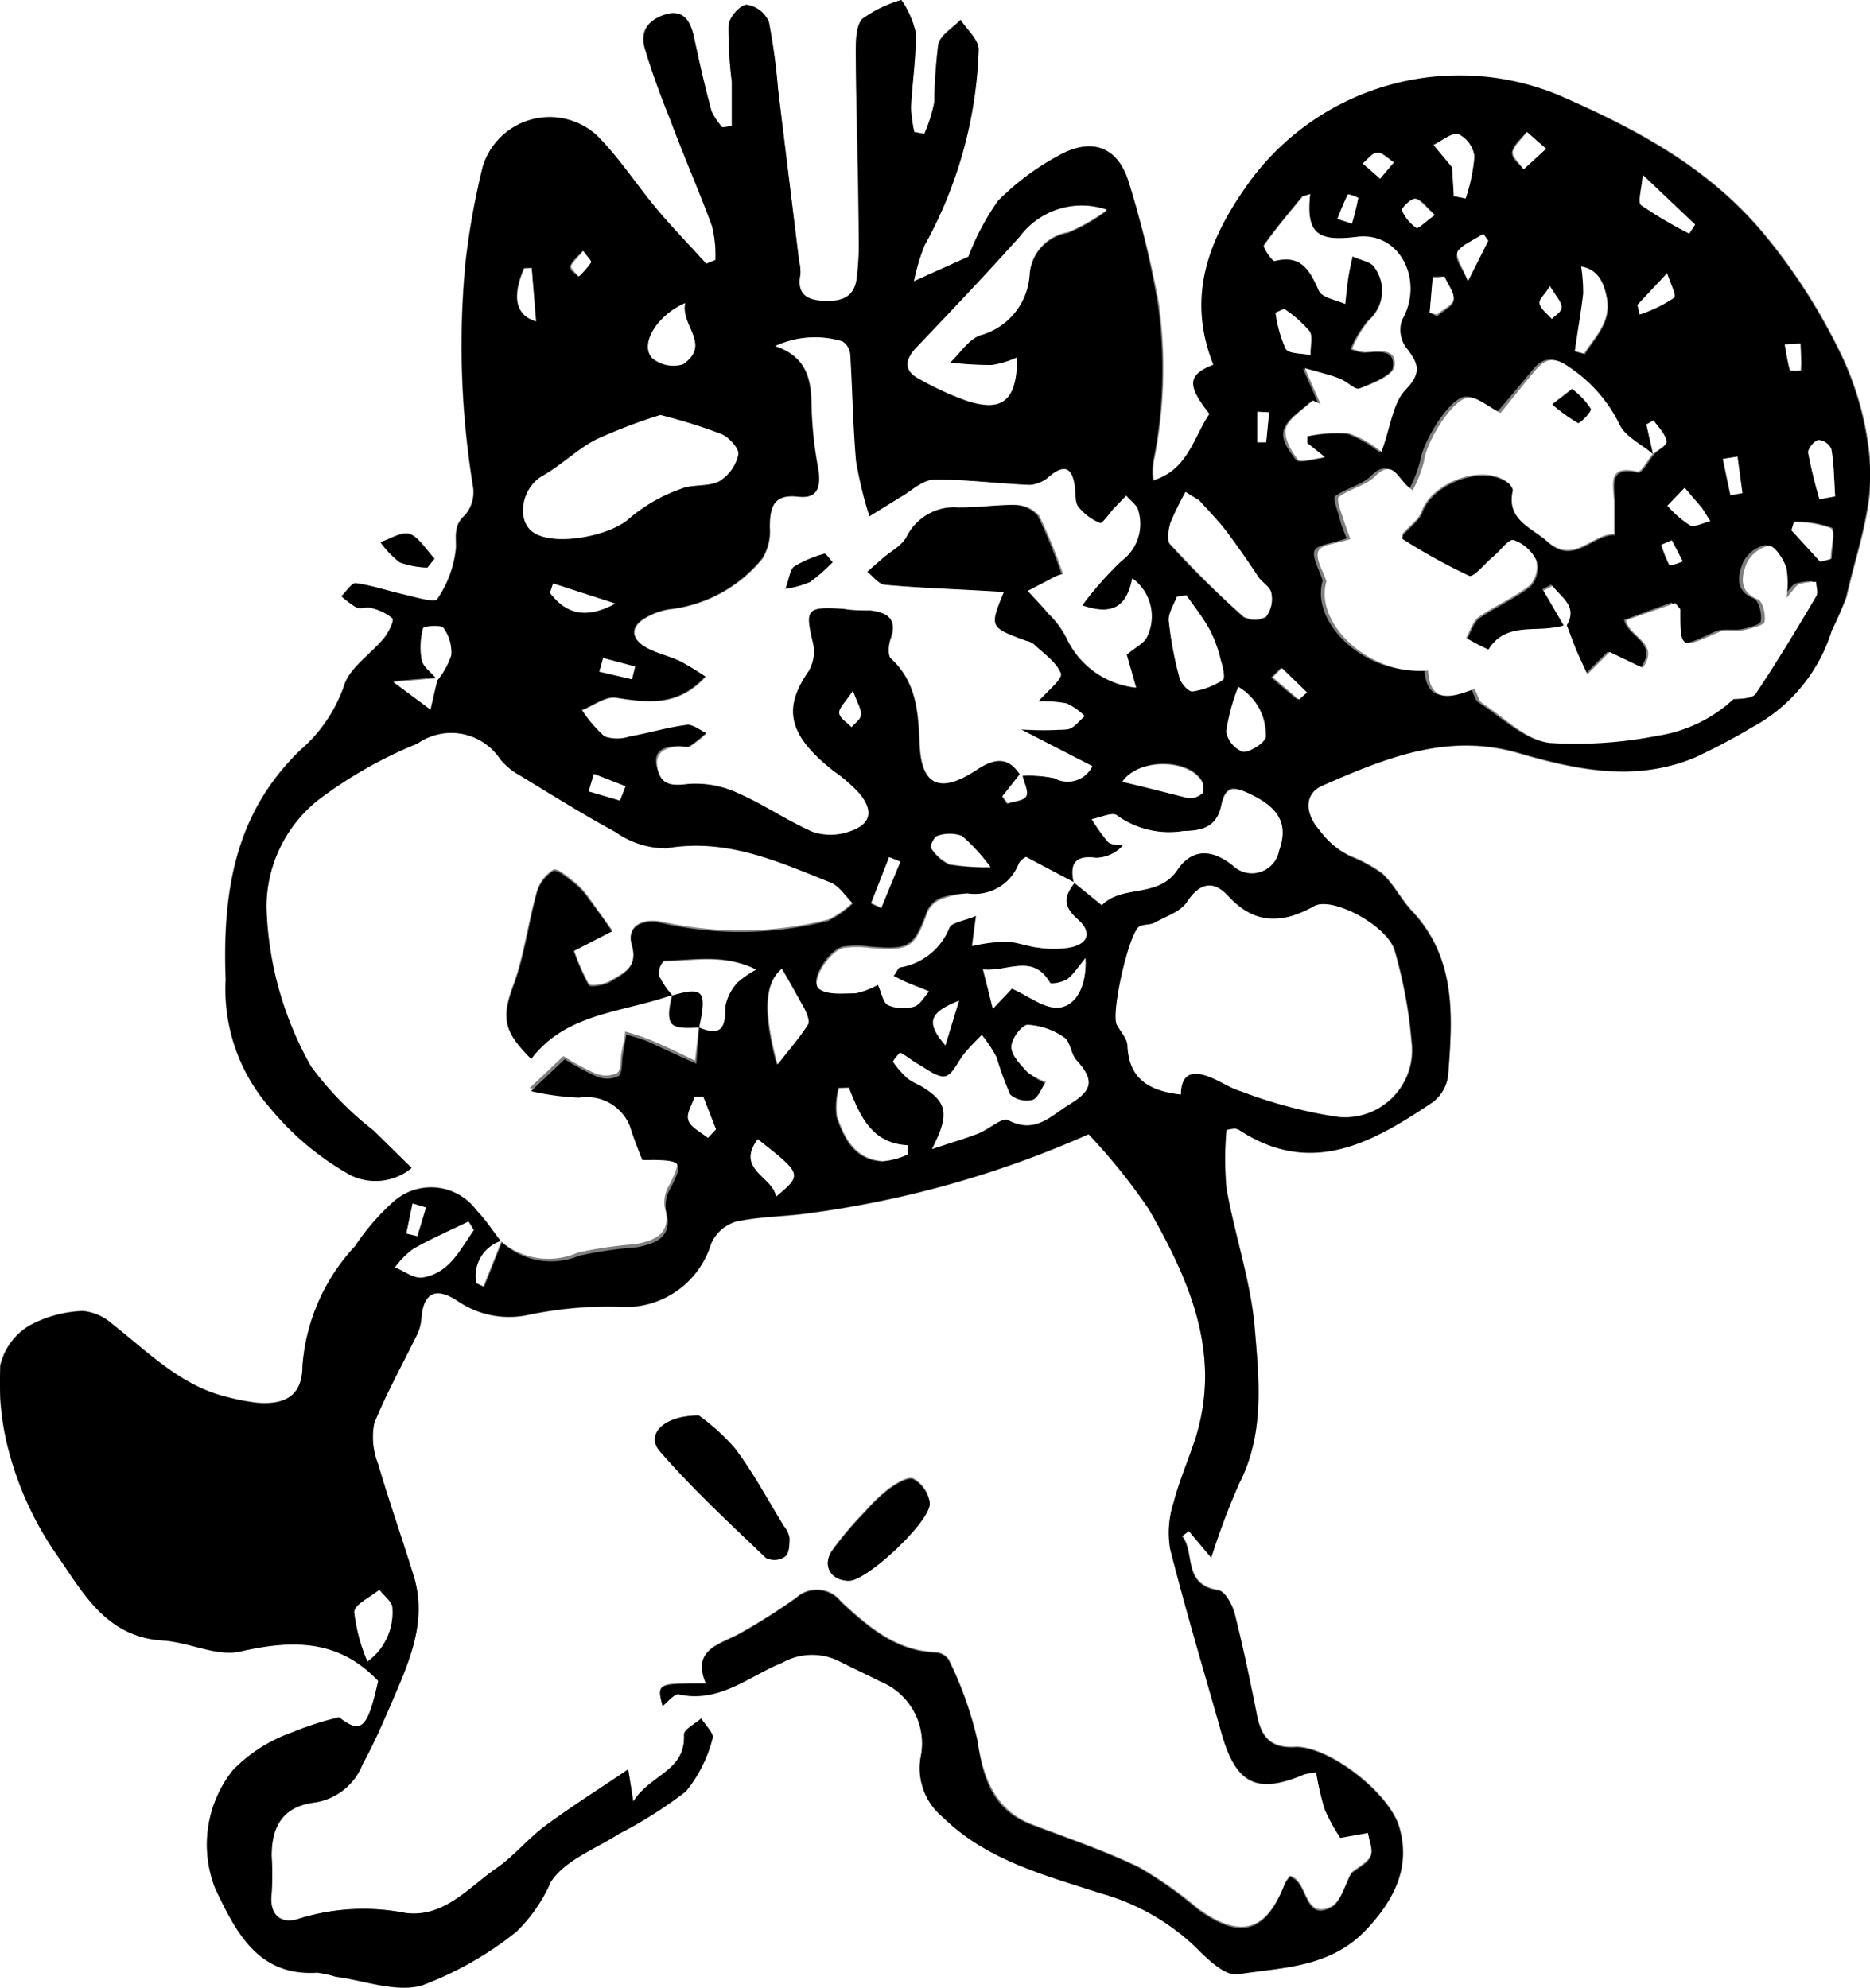 <svg id="cat_playing_tuba_Image" data-name="cat playing tuba Image" xmlns="http://www.w3.org/2000/svg" viewBox="0 0 83.71 89"><rect x="0" y="0" width="83.71" height="89" fill="#808080" stroke="none"/><defs><style>.cls-1{fill:#fff;}</style></defs><path class="cls-1" d="M172.29,125.06h-270v-162h270ZM22.44,55.58l0,0c-.37-.47-.7-1-1.11-1.41a2.53,2.53,0,0,0-3.71-.39,10.48,10.48,0,0,0-1.73,2,8.81,8.81,0,0,0-2.35,5.36c0,1.26-.68,1.75-2,1.65a9.45,9.45,0,0,1-1.29-.24c-2.12-.48-3.58-2-5.2-3.27a2.33,2.33,0,0,0-1.33-.6,5.4,5.4,0,0,0-2.4.65A2.82,2.82,0,0,0,0,61.11a12,12,0,0,0,.43,4,14.67,14.67,0,0,0,2,4.34c1.22,1.71,2.25,3.82,4.85,4,1.18.07,2.43.74,3.49.49,2.33-.53,4.39-.55,6.16,1.32-.47,2.13-.78,2.41-1.75,1.63a13.47,13.47,0,0,0-2.09.67,6.91,6.91,0,0,0-2.66,1.69,5.35,5.35,0,0,0-.78,5.34c.9,1.86,1.87,3.9,4.55,3.73a5,5,0,0,1,.82.18c1.3.17,2.71.72,3.87.39a15.41,15.41,0,0,0,4.21-2.39,6.92,6.92,0,0,0,1.55-2.23c.62-1,2-1.48,3.05-2.16a19.73,19.73,0,0,0,3-1.9,6.13,6.13,0,0,0,1.2-2.39c.07-.2-.33-.58-.51-.88-.27.24-.78.49-.77.72.07,1.63-1.5,1.73-2.27,3l-.23-1.44c-1.34.91-2.57,1.68-3.74,2.55-.76.57-1.38,1.34-2.16,1.88-1.25.87-2.34,2.23-4.07,2a9.69,9.69,0,0,0-4.72.24c-.81.3-1.4-.08-1.27-1.12a13.31,13.31,0,0,0,0-1.67c0-1.4.56-2.23,1.94-2.4A2.74,2.74,0,0,0,16.23,79c.48-.87.88-1.79,1.28-2.71.78-1.83,1.65-3.67,1-5.75-.52-1.66-1.1-3.3-1.59-5a3.25,3.25,0,0,1-.17-1.8c.54-1.39,1.28-2.7,1.93-4a2,2,0,0,0,.18-.67c.08-1.15.62-1.47,1.59-.84a4.07,4.07,0,0,0,3.28.63,17.71,17.71,0,0,1,3.92-.35,4,4,0,0,0,4.18-2.81,1.77,1.77,0,0,1,1.12-1c1.08-.23,2.21-.22,3.31-.38a45.54,45.54,0,0,0,12.47-3.53,26.84,26.84,0,0,1,2.7,3.36c1.81,3.14,3.25,6.42,2.11,10.18-.3,1-.74,1.94-1,2.94a4.37,4.37,0,0,0-.16,2.08c.71,2.81,1.55,5.59,2.34,8.39.62,2.15,1.57,2.6,3.66,1.71a3.3,3.3,0,0,1,.54-.09A12.67,12.67,0,0,0,59.3,81a8.4,8.4,0,0,0,.7,1.27L61.25,82c0,.36.24.79.11,1.07s-.57.51-.86.75c-.29.51-.47,1.31-.92,1.53-1.23.59-1-1.16-1.83-1.38a1.64,1.64,0,0,0-.22.31c-.85,2.2-2,2.53-3.91,1.14A17.86,17.86,0,0,0,51,83.58c-1.55-.75-3.2-1.3-4.81-1.92S44,79.59,43.76,77.89a16.5,16.5,0,0,0-1.29-3.62.79.79,0,0,0-.61-.32c-1.77-.07-3-1.16-4.2-2.26a1.37,1.37,0,0,0-2-.19,27.49,27.49,0,0,1-2.52,1.6c-.92.51-2.18.7-1.53,2.24-2.2,0-2.2,0-1.94,1,.2-.16.51-.58.7-.53,1.83.43,3.18-.82,4.66-1.41a2.71,2.71,0,0,1,2.56-.06c.61.31,1.22.59,1.83.9a3,3,0,0,1,1.8,3.4,2.83,2.83,0,0,0,1,2.68c2,1.93,4.56,2.59,7.05,3.4a10.06,10.06,0,0,1,4.31,2.46c.51.52,1.28,1.25,1.84,1.17,2-.27,4.13-.24,5.75-2,1.25-1.33,2-2.75,1.49-4.52-.41-1.57-3.2-3.71-4.69-3.64-1.09.06-1.5-.46-1.69-1.4-.32-1.53-.63-3-1-4.56-.1-.4-.44-1-.74-1.06-1.62-.26-1-1.67-1.62-2.43l.31-.23,1,1.19a32.92,32.92,0,0,1,1.25-3.32c1.14-2.22.89-4.6.7-6.89-.17-2.12-.9-4.2-1.27-6.31a14.44,14.44,0,0,1,0-2.63,3.1,3.1,0,0,1,.34-.06.44.44,0,0,1,.23.06c3.25,2.13,6,.55,8.66-1.24a1.76,1.76,0,0,0,.69-1.19c.2-2.6.39-5.21-1.61-7.35-.49-.52-.82-1.2-1.33-1.68a6.36,6.36,0,0,0-1.43-.78A4,4,0,0,1,59,37.19c-.68-.8-.68-1.66.13-2,2.81-1.23,5.62-2.4,8.83-1.46,2.57.75,5.22,1.3,7.85.2a28.7,28.7,0,0,0,2.57-1.36A7.39,7.39,0,0,0,82,28.22a15,15,0,0,0,.67-1.48c.43-1.92,1.16-3.88,1.08-5.8a13.82,13.82,0,0,0-1.51-5.47,26.21,26.21,0,0,0-3-4.68c-2.53-3.2-5.9-5-9.44-6.53A11.64,11.64,0,0,0,56.05,8c-1.84,2.52-2.94,5.14-1.68,8.29-1.14.44-1.21.92-.18,2.19-.69,1.08-.95,2.53-2.54,3a4.64,4.64,0,0,1,0-.78,21,21,0,0,0,.23-7.12A43.27,43.27,0,0,0,50.5,8.07C50,6.5,48.78,6.16,47.33,7a11.38,11.38,0,0,0-2.66,2,11.36,11.36,0,0,0-1.32,2.5l-2.44,1.1A9.38,9.38,0,0,1,41.38,11a19.38,19.38,0,0,0,2.43-8.79c0-.44-.52-.89-.81-1.34-.35.36-.91.68-1,1.1a25.24,25.24,0,0,0-.18,2.62A7,7,0,0,1,41.37,6l-.45-.08a6.8,6.8,0,0,1-.15-1.09c.06-1.11.25-2.23.22-3.34A4.24,4.24,0,0,0,40.35,0a5.6,5.6,0,0,0-1.76.89c-.31.33-.28,1-.28,1.6,0,2.7.1,5.4.13,8.1a12.16,12.16,0,0,1-.09,1.91c-.12.94-.8,1.06-1.6,1s-1.07-.44-.92-1.19a2,2,0,0,0-.06-.59c-.31-2.56-.63-5.12-.94-7.68A28.32,28.32,0,0,0,34.42,1a1.29,1.29,0,0,0-1-.77c-.3,0-.78.59-.81,1a18.86,18.86,0,0,0,.15,2.48c0,.67,0,1.34,0,2l-.42.06A2.83,2.83,0,0,1,31.85,5c-.29-1.07-.54-2.16-.77-3.25-.14-.67-.32-1.32-1.2-1.1s-1.3.71-1,1.59c.32,1.06.71,2.1,1.12,3.13.62,1.6,1.32,3.17,1.91,4.78A5.81,5.81,0,0,1,32,11.64l-.42.17c-.73-.81-1.49-1.59-2.19-2.42-.92-1.1-1.7-2.34-2.71-3.33A3.13,3.13,0,0,0,21.6,7.5a33.83,33.83,0,0,0-.77,4.21,39.36,39.36,0,0,0,.34,10.11,1.57,1.57,0,0,1-.37,1.24c-.5.45-.38.87-.4,1.45a4.88,4.88,0,0,1-.84,2.31c-.11.17-1-.09-1.48-.21-.73-.16-1.43-.41-2.17-.51-.18,0-.43.38-.64.59a4.72,4.72,0,0,0,.69.51c.17.08.41,0,.59,0a2.32,2.32,0,0,1,1,.47c.1.11-.17.64-.37.89-.6.73-1.56,1.33-1.8,2.16a6.69,6.69,0,0,1-1.92,2.83c-3,2.87-3.51,6.45-3.37,10.3a8.07,8.07,0,0,0,2,5.76,12.55,12.55,0,0,0,3.6,3,2.54,2.54,0,0,0,2.72-.33l-1.71-1.68a14.48,14.48,0,0,1-2.79-2.86,15.34,15.34,0,0,1-2-7.14,6.13,6.13,0,0,1,2.31-4.79,19.54,19.54,0,0,1,4.45-2.53A2.63,2.63,0,0,1,22.4,34a3,3,0,0,0,.87.64c1.42.86,2.83,1.75,4.29,2.54a3.93,3.93,0,0,0,2.27.73c2.7-.51,5,.59,7.36,1.53.4.16.67.62,1,.94a4.23,4.23,0,0,1-1.11.78,15.86,15.86,0,0,1-7.44.1c-.92-.19-1.6.21-1.34,1,.31,1-.39,1.29-1,1.65-.26.15-.87.24-.94.13a10.23,10.23,0,0,1-.67-1.53l1.71-.88c-.34-.47-.68-.94-1-1.4a3.56,3.56,0,0,0-.63-.71c-.32-.25-.81-.68-1-.59A1.71,1.71,0,0,0,24,40c-.38,1.34-.55,2.74-1,4-.54,1.47-.53,2,.77,3.33,1.57-2.08,4.11-2.07,6.32-2.87-.32,1.35-.18,1.53,1.2,1.44l-.18,1.58c-.87-.42-1.52-.74-2.19-1a9.37,9.37,0,0,0-.94-.3c0,.31-.1.62-.16.93s0,.79-.2.93a1.19,1.19,0,0,1-1,0,11,11,0,0,1-1.4-.76l-1.51,1.43a11.63,11.63,0,0,0,2.16.29,2.09,2.09,0,0,1,2.36,1.55c.14.41.3.81.46,1.24a4.35,4.35,0,0,0,.48,0c1.3,0,1.36.14.8,1.24a1.52,1.52,0,0,0-.22,1c.34,1.2-.42,1.5-1.3,1.67a17.94,17.94,0,0,0-2.59.38A3.26,3.26,0,0,1,22.44,55.58Zm8.84,7.79c-1.62,0-2.36.87-1.76,1.58,1.47,1.7,3.14,3.24,4.77,4.8a.84.84,0,0,0,.85-.06c.18-.15.2-.55.2-.84a1.17,1.17,0,0,0-.26-.54c-.71-1.16-1.36-2.38-2.18-3.47A9.46,9.46,0,0,0,31.28,63.37ZM38,70.77c.81,0,3.69-2.7,3.62-3.53a1.48,1.48,0,0,0-.73-1.06c-.25-.11-.77.21-1.09.44a7.44,7.44,0,0,0-1.05,1,15.43,15.43,0,0,0-1.53,1.81C36.81,70.13,37.24,70.77,38,70.77ZM19.13,25.41l.32-.4c-.35-.38-.65-.94-1.09-1.1s-.88.22-1.33.36a4.2,4.2,0,0,0,.87.91A4.07,4.07,0,0,0,19.13,25.41Z"/><path d="M30.1,44.54c-2.21.8-4.75.79-6.32,2.87-1.3-1.29-1.31-1.86-.77-3.33.48-1.3.65-2.7,1-4A1.71,1.71,0,0,1,24.76,39c.2-.09.69.34,1,.59a3.56,3.56,0,0,1,.63.71c.35.46.69.93,1,1.4l-1.71.88a10.23,10.23,0,0,0,.67,1.53c.07.11.68,0,.94-.13.58-.36,1.28-.63,1-1.65-.26-.81.42-1.21,1.34-1a15.86,15.86,0,0,0,7.44-.1,4.23,4.23,0,0,0,1.11-.78c-.33-.32-.6-.78-1-.94-2.35-.94-4.66-2-7.36-1.53a3.93,3.93,0,0,1-2.27-.73c-1.46-.79-2.87-1.68-4.29-2.54A3,3,0,0,1,22.4,34a2.63,2.63,0,0,0-3.71-.71,19.54,19.54,0,0,0-4.45,2.53,6.13,6.13,0,0,0-2.31,4.79,15.34,15.34,0,0,0,2,7.14,14.48,14.48,0,0,0,2.79,2.86l1.71,1.68a2.54,2.54,0,0,1-2.72.33,12.55,12.55,0,0,1-3.6-3,8.07,8.07,0,0,1-2-5.76c-.14-3.85.37-7.43,3.37-10.3a6.69,6.69,0,0,0,1.92-2.83c.24-.83,1.2-1.43,1.8-2.16.2-.25.47-.78.37-.89a2.32,2.32,0,0,0-1-.47c-.18-.06-.42.06-.59,0a4.72,4.72,0,0,1-.69-.51c.21-.21.46-.61.64-.59.74.1,1.44.35,2.17.51.5.12,1.37.38,1.48.21a4.88,4.88,0,0,0,.84-2.31c0-.58-.1-1,.4-1.45a1.57,1.57,0,0,0,.37-1.24,39.36,39.36,0,0,1-.34-10.11A33.83,33.83,0,0,1,21.6,7.5a3.13,3.13,0,0,1,5.12-1.44c1,1,1.79,2.23,2.71,3.33.7.83,1.46,1.61,2.19,2.42l.42-.17a5.81,5.81,0,0,0-.17-1.52C31.28,8.51,30.58,6.94,30,5.34c-.41-1-.8-2.07-1.12-3.13-.26-.88.25-1.4,1-1.59s1.06.43,1.2,1.1c.23,1.09.48,2.18.77,3.25a2.83,2.83,0,0,0,.49.73l.42-.06c0-.67,0-1.34,0-2a18.86,18.86,0,0,1-.15-2.48c0-.36.51-.93.81-.95a1.29,1.29,0,0,1,1,.77A28.32,28.32,0,0,1,34.83,4c.31,2.56.63,5.12.94,7.68a2,2,0,0,1,.06.59c-.15.75.14,1.13.92,1.19s1.48-.06,1.6-1a12.16,12.16,0,0,0,.09-1.91c0-2.7-.1-5.4-.13-8.1,0-.55,0-1.27.28-1.6A5.6,5.6,0,0,1,40.35,0,4.24,4.24,0,0,1,41,1.48c0,1.11-.16,2.23-.22,3.34a6.8,6.8,0,0,0,.15,1.09l.45.08a7,7,0,0,0,.44-1.39A25.24,25.24,0,0,1,42,2c.1-.42.66-.74,1-1.1.29.45.83.9.81,1.34A19.38,19.38,0,0,1,41.38,11a9.38,9.38,0,0,0-.47,1.59l2.44-1.1A11.36,11.36,0,0,1,44.67,9a11.38,11.38,0,0,1,2.66-2c1.45-.84,2.64-.5,3.17,1.07a43.27,43.27,0,0,1,1.33,5.56,21,21,0,0,1-.23,7.12,4.64,4.64,0,0,0,0,.78c1.59-.5,1.85-2,2.54-3-1-1.27-1-1.75.18-2.19-1.26-3.15-.16-5.77,1.68-8.29A11.64,11.64,0,0,1,69.76,4.26c3.54,1.56,6.91,3.33,9.44,6.53a26.21,26.21,0,0,1,3,4.68,13.82,13.82,0,0,1,1.51,5.47c.08,1.92-.65,3.88-1.08,5.8A15,15,0,0,1,82,28.22a7.39,7.39,0,0,1-3.55,4.33,28.7,28.7,0,0,1-2.57,1.36c-2.63,1.1-5.28.55-7.85-.2-3.21-.94-6,.23-8.83,1.46-.81.36-.81,1.22-.13,2a4,4,0,0,0,1.38,1.18,6.36,6.36,0,0,1,1.43.78c.51.48.84,1.16,1.33,1.68,2,2.14,1.81,4.75,1.61,7.35a1.76,1.76,0,0,1-.69,1.19c-2.67,1.79-5.41,3.37-8.66,1.24a.44.44,0,0,0-.23-.06,3.1,3.1,0,0,0-.34.06,14.44,14.44,0,0,0,0,2.63c.37,2.11,1.1,4.19,1.27,6.31.19,2.29.44,4.67-.7,6.89a32.92,32.92,0,0,0-1.25,3.32l-1-1.19-.31.23c.6.76,0,2.17,1.62,2.43.3,0,.64.66.74,1.06.39,1.51.7,3,1,4.56.19.94.6,1.46,1.69,1.4,1.49-.07,4.28,2.07,4.69,3.64.47,1.77-.24,3.19-1.49,4.52-1.62,1.71-3.74,1.68-5.75,2-.56.08-1.33-.65-1.84-1.17a10.06,10.06,0,0,0-4.31-2.46c-2.49-.81-5.08-1.47-7.05-3.4a2.83,2.83,0,0,1-1-2.68,3,3,0,0,0-1.8-3.4c-.61-.31-1.22-.59-1.83-.9a2.71,2.71,0,0,0-2.56.06c-1.48.59-2.83,1.84-4.66,1.41-.19,0-.5.37-.7.53-.26-1-.26-1,1.94-1-.65-1.54.61-1.73,1.53-2.24a27.49,27.49,0,0,0,2.52-1.6,1.37,1.37,0,0,1,2,.19c1.18,1.1,2.43,2.19,4.2,2.26a.79.79,0,0,1,.61.32,16.5,16.5,0,0,1,1.29,3.62c.25,1.7.68,3.11,2.43,3.77s3.26,1.17,4.81,1.92a17.86,17.86,0,0,1,2.62,1.86c1.92,1.39,3.06,1.06,3.91-1.14a1.64,1.64,0,0,1,.22-.31c.83.22.6,2,1.83,1.38.45-.22.63-1,.92-1.53.29-.24.72-.43.86-.75s-.06-.71-.11-1.07L60,82.28A8.4,8.4,0,0,1,59.3,81a12.67,12.67,0,0,1-.38-1.66,3.3,3.3,0,0,0-.54.09c-2.09.89-3,.44-3.66-1.71-.79-2.8-1.63-5.58-2.34-8.39a4.37,4.37,0,0,1,.16-2.08c.26-1,.7-2,1-2.94,1.14-3.76-.3-7-2.11-10.18a26.84,26.84,0,0,0-2.7-3.36,45.54,45.54,0,0,1-12.47,3.53c-1.1.16-2.23.15-3.31.38a1.77,1.77,0,0,0-1.12,1,4,4,0,0,1-4.18,2.81,17.71,17.71,0,0,0-3.92.35,4.07,4.07,0,0,1-3.28-.63c-1-.63-1.51-.31-1.59.84a2,2,0,0,1-.18.67c-.65,1.35-1.39,2.66-1.93,4a3.25,3.25,0,0,0,.17,1.8c.49,1.67,1.07,3.31,1.59,5,.65,2.08-.22,3.92-1,5.75-.4.92-.8,1.84-1.28,2.71a2.74,2.74,0,0,1-2.13,1.71c-1.38.17-1.95,1-1.94,2.4a13.31,13.31,0,0,1,0,1.67c-.13,1,.46,1.42,1.27,1.12a9.69,9.69,0,0,1,4.72-.24c1.73.22,2.82-1.14,4.07-2,.78-.54,1.4-1.31,2.16-1.88,1.17-.87,2.4-1.64,3.74-2.55l.23,1.44c.77-1.22,2.34-1.32,2.27-3,0-.23.5-.48.77-.72.18.3.58.68.51.88a6.13,6.13,0,0,1-1.2,2.39,19.73,19.73,0,0,1-3,1.9c-1.06.68-2.43,1.19-3.05,2.16a6.92,6.92,0,0,1-1.55,2.23,15.41,15.41,0,0,1-4.21,2.39c-1.16.33-2.57-.22-3.87-.39a5,5,0,0,0-.82-.18c-2.68.17-3.65-1.87-4.55-3.73a5.35,5.35,0,0,1,.78-5.34,6.91,6.91,0,0,1,2.66-1.69,13.47,13.47,0,0,1,2.09-.67c1,.78,1.28.5,1.75-1.63-1.77-1.87-3.83-1.85-6.16-1.32-1.06.25-2.31-.42-3.49-.49-2.6-.15-3.63-2.26-4.85-4A14.67,14.67,0,0,1,.45,65.15a12,12,0,0,1-.43-4,2.82,2.82,0,0,1,1.3-1.8,5.4,5.4,0,0,1,2.4-.65,2.33,2.33,0,0,1,1.33.6c1.62,1.27,3.08,2.79,5.2,3.27a9.45,9.45,0,0,0,1.29.24c1.29.1,2-.39,2-1.65a8.81,8.81,0,0,1,2.35-5.36,10.48,10.48,0,0,1,1.73-2,2.53,2.53,0,0,1,3.71.39c.41.43.74.94,1.11,1.41a1.65,1.65,0,0,0-1.09,1.87l.32.15.8-2a3.26,3.26,0,0,0,3.45.6,17.94,17.94,0,0,1,2.59-.38c.88-.17,1.64-.47,1.3-1.67a1.52,1.52,0,0,1,.22-1c.56-1.1.5-1.22-.8-1.24a4.35,4.35,0,0,1-.48,0c-.16-.43-.32-.83-.46-1.24a2.09,2.09,0,0,0-2.36-1.55,11.63,11.63,0,0,1-2.16-.29l1.51-1.43a11,11,0,0,0,1.4.76,1.19,1.19,0,0,0,1,0c.19-.14.15-.6.2-.93s.11-.62.16-.93a9.37,9.37,0,0,1,.94.3c.67.3,1.32.62,2.19,1L31.3,46h0c1,.43,1.18,0,1.17-.91A2.17,2.17,0,0,1,33,44a4.1,4.1,0,0,1,.84-.6C32.37,42.66,31,43,29.72,43a.8.8,0,0,0-.22.64,3.92,3.92,0,0,0,.6.88ZM19.58,30.42a3.56,3.56,0,0,0,.62-1.12,1.85,1.85,0,0,0-.34-1.2c-.11-.15-.89-.06-.92,0a3.25,3.25,0,0,0-.06,1.42c.07.3.42.54.64.81l-1.92.16,1.67,1.24Zm28.48,9.07-2.12-1.12s-.26.1-.35.33A2.11,2.11,0,0,1,43.32,40a3.88,3.88,0,0,0-1.18.18,1.14,1.14,0,0,0-.63.57c-.62,1.65-.79,1.77-2.58,1.62a4.24,4.24,0,0,0-1.18,0c-.66.14-1.5,1.5-1.12,1.82s1.09.22,1.65.21a3.48,3.48,0,0,0,1-.38c.17.38.24.81.45.91a1.72,1.72,0,0,0,1.16.11c.27-.07.46-.44.68-.68l-.9-.36c-.22-.09-.43-.2-.69-.33.16-.21.21-.37.3-.39a2.87,2.87,0,0,0,2.2-1.77c.09-.24.66-.31,1.2-.54l-.18,1.38a8.79,8.79,0,0,1,1.48-.2c.51,0,1,.23,1.53.28a4.35,4.35,0,0,0,1.3,0c.89-.15,1.09-.71.4-1.29s-.57-1-.13-1.61l1.23,1c.91-.94,2.52-.29,3.38-1.58.65-1,1.55-.94,2.48-.2a1.23,1.23,0,0,0,2.07-.66c.43-1.2,0-1.89-1.15-2.46-.79-.4-1.22-.61-1.43.43s-.81,1.12-1.68,1.15a4,4,0,0,1-3-.7c-.19-.16-.74.1-1.12.17a8,8,0,0,0,.71,1c.14.14.45.13.68.18a1.65,1.65,0,0,1-1.21.55C48.12,38.28,47.89,38.67,48.06,39.49ZM74,20.33c-.51-.43-1.24-.77-1.49-1.32a6.4,6.4,0,0,0-2.26-2.52c-.66-.46-1.1-.59-1.63.05S67.49,17.9,67,18.46c-.54-.28-1-.74-1.42-.7-.72.08-1.87,2-2,2.84a5.65,5.65,0,0,1-.51,1.32c-.67-.44-.82-1.48-1.69-.62-.42.42-1.13.55-1.62.92-.11.08.12.63.21,1s.26.74.31.88c-.64.23-1.33.28-1.44.56s.22.88.37,1.33c-.56,1.88,1.87,4.25,4.55,4,.12,1.52,1.09,1.2,2.08.82.14.26.19.55.36.65,1,.65,2,1.62,3,1.77a18.75,18.75,0,0,0,4.82-.32,6.42,6.42,0,0,0,3.41-1.64c.37,0,.88,0,1-.25,1-1.42,1.83-2.88,2.7-4.35.1-.16,0-.43,0-.65a2.61,2.61,0,0,0-.75.1c-.18.08-.3.31-.58.62a4.2,4.2,0,0,0,0-1.34c-.14-.39-.54-1-.78-1a1.47,1.47,0,0,0-1,.79c-.21.54-.39,1.24.49,1.61.22.09.37.69.31,1,0,.17-.56.31-.88.37s-.83-.05-1.16.1c-1.7.79-1.69.81-1.73-1,0-.06-.09-.12-.22-.3l-2.13.78c.17.78,1.53,1,.75,2.13l-1.48-.71-1,1c-.17-.37-.35-.73-.5-1.1s-.28-.73-.42-1.09c.56-.91-.23-1.28-.61-1.81l-.4.21L70,28a1.56,1.56,0,0,1-.33.14c-1,.19-2.27-.2-3,1a11,11,0,0,1-1-.52c.18-.32.29-.74.56-.94.74-.51,1.59-.87,2.29-1.42a1.23,1.23,0,0,0,.28-1.13,1.73,1.73,0,0,0-1-.89c-.23-.06-.6.47-.91.73s-.88.95-1.08.87a26.17,26.17,0,0,1-3-1.66c-.05,0,0-.22,0-.22.34-.39.73-.66.86-1,.47-1.34,2.75-2.16,3.85-1.32.11.08.26.27.24.38-.3,1.31.81,1.61,1.53,2.26,1.17,1.06,2-.35,3-.32,0-.49,0-1,0-1.47,0-.77-.3-1.64,1.06-1.32.16,0,.45-.52.67-.79s.63-.45.6-.63-.36-.59-.56-.88L73.7,19ZM45.77,34.73a5.61,5.61,0,0,1,1.43.11,1.23,1.23,0,0,0,1.7-.54l-3.27-1.64a15.29,15.29,0,0,0,2.1,0c.28-.05.51-.38.76-.59a2.85,2.85,0,0,0-.81-.57,5.54,5.54,0,0,0-1.26-.09c.38-.47,1.07-1,1-1.26-.17-.52-.78-.89-1.22-1.31a.82.82,0,0,0-.33-.14c-1.63-.61-1.63-.61-1-2.19l-1.08-.06c-1.42-.08-2.84-.13-4.25-.26-.28,0-.53-.38-.79-.58l.63-.55c.38-.32.89-.56,1.12-1a2.41,2.41,0,0,1,2.34-1.34c.83,0,1.67-.14,2.51-.11a1.44,1.44,0,0,1,1.1.48,22.77,22.77,0,0,1,1.07,2.62,1.6,1.6,0,0,0-.33.11L46,26.46c.3.33.62.64.9,1a4.05,4.05,0,0,1,.84,1.13,3.87,3.87,0,0,0,3.1,2.2l-.42-1.47c.39-.34.8-.52.92-.82a2.1,2.1,0,0,0-.67-2.6c-.22,1.2-.83,1.7-2.24,1.21a15.13,15.13,0,0,1,1.77-2,2.05,2.05,0,0,0,.74-2.23c0-.25-.36-.46-.54-.68l-.54.56c-.21.23-.52.72-.62.67a2.39,2.39,0,0,1-1-.75c-.16-.22-.1-.61-.15-.92-.12-.76-.42-1-1.11-.44a1.48,1.48,0,0,1-.9.4c-1.42-.06-2.84-.27-4.25-.24-.53,0-1.05.52-1.57.81l-1.36.84a18.13,18.13,0,0,1-.6-2.48c-.14-1.59-.16-3.19-.26-4.79a.78.78,0,0,0-.35-.57,4.24,4.24,0,0,0-3,.21c1.41.47,1.62,1.49,1.63,2.7a17.5,17.5,0,0,0,.3,2.79c.13.77,0,1.36-.89,1.26-1.14-.14-1.25.49-1.28,1.35A2.33,2.33,0,0,1,34.11,25a6.28,6.28,0,0,1-4,2.25,2.94,2.94,0,0,0-1.24.41c-.67.39-.64.91,0,1.29.48.28,1.05.39,1.55.63a12.23,12.23,0,0,1,1.15.7c-1.26,1.36-2.6,1.17-4,.95-.47-.08-1,.35-1.53.55a5.88,5.88,0,0,0,1,1.17,1.74,1.74,0,0,0,1.11,0c.86-.15,1.7-.41,2.57-.52.27,0,.59.24.89.38a6,6,0,0,1-.74.59c-.11.08-.31,0-.47,0-.6,0-1.2.14-1,.94s.58.84,1.34.74a4.44,4.44,0,0,1,2.23.39c1.16.5,2.22,1.24,3.38,1.75a2.51,2.51,0,0,0,1.6,0c1-.31,1.15-.91.5-1.71a7.05,7.05,0,0,0-1.15-1c-2.13-1.67-2.24-2.88-1.14-4.47a1.72,1.72,0,0,0,.21-1.24c-.37-1.59-.32-1.67,1.38-1.56.39,0,.8,0,1.19.07.74.09,1.23.37.92,1.26-.09.27-.13.74,0,.89,1.14,1.05,1.23,2.37,1.29,3.82.07,1.91.92,2.24,2.55,1.16.73-.48,1.39-.64,1.94.23l-.79,1,.23.32c.29-.1.74-.13.84-.33S45.84,35,45.77,34.73ZM52.86,49c0-1,.59-1.07,1.29-.8.49.18.92.5,1.41.64A20.6,20.6,0,0,0,59.9,50a3,3,0,0,0,3.3-3.38,20.78,20.78,0,0,0-.75-4.05c-.3-1.11-2.8-2.44-3.6-2-1.42.8-2.67.83-3.85-.45-.64-.7-1.24-.63-1.83.25-.29.45-1,.66-1.46.94-.2.11-.48.06-.68.17-.49.27-1.32,3.92-1,4.41.17.31.46.62.47.94C50.54,48.29,51.42,48.83,52.86,49ZM29.56,18.58a24.41,24.41,0,0,0-2.88,1.1c-.85.44-1.57,1.13-2.4,1.63s-1.19,2-.42,2.51c.94.67,3.49.17,4.33-.63a7.3,7.3,0,0,1,2.27-1.3c.54-.23,1.24-.09,1.74-.35a1.89,1.89,0,0,0,.85-1.19c.05-.26-.42-.78-.77-.92A23.94,23.94,0,0,0,29.56,18.58ZM58.65,8.69l-.35.09c-.59.72-1.2,1.43-1.73,2.19-.06.09.37.73.46.7,1.21-.31,1.59.42,2,1.34.14.31.76.4,1.17.58,0-.37.07-.75.13-1.13s.13-.66.2-1c.35.17.88.24,1,.52a1.76,1.76,0,0,1-.31,2.38,5,5,0,0,0-.77,1.28,2.16,2.16,0,0,0,.56.15c.59,0,1.44-.23,1.34.63,0,.38-1,.75-1.56,1-.22.08-.6-.33-.92-.45s-.85-.26-1.54-.46l.71,1.61-.35-.16c-.42.4-1,.73-1.2,1.22s.22,1,.52,1.41c.13.16.72,0,1.23-.09l-.8-.64,0-.3a6.37,6.37,0,0,1,1.88-.13,4.87,4.87,0,0,1,1.44.83c.42-1.14.51-2.2,1.09-2.79.78-.79.56-1.21,0-1.9a1.36,1.36,0,0,1-.17-1.21c1-1.69-.06-4-2-3.73C59.12,10.8,58.43,10.58,58.65,8.69ZM41.72,51.44c.88-.29,1.47-.46,2.05-.68s1.09-.75,1.36-.61c1.21.64,1.9-.19,2.74-.7,1.06-.65,1.12-1.1.3-2-.24-.28-.26-.82-.54-1A3.13,3.13,0,0,0,46,45.88c-.26,0-.73.63-.73,1s.41.79.72,1.12a3.21,3.21,0,0,0,.82.5c-.2.28-.34.72-.6.81a1.13,1.13,0,0,1-1-.24,16.06,16.06,0,0,1-.61-1.73,6.07,6.07,0,0,0-.66-1c-.27.28-.54.56-.79.85s-.51.91-.84,1-.81-.31-1.2-.53-.53-.38-.82-.52c0,0-.35.35-.32.4a4.06,4.06,0,0,0,.67.76,2.9,2.9,0,0,0,.52.29C42.4,49.31,42.55,49.83,41.72,51.44ZM45.53,16a4.24,4.24,0,0,1-1.12.35,14.93,14.93,0,0,1-1.88-.11c.45-.42.84-1.06,1.37-1.23a3,3,0,0,0,2.19-2.7,2.05,2.05,0,0,1,1.71-1.87,8,8,0,0,0,1.75-1,3.46,3.46,0,0,0-3.89,1.19C44.14,12.3,42.57,14,41,15.6c-.49.53-.54,1,.12,1.36a13.67,13.67,0,0,0,2.17,1C44.89,18.46,45.49,17.94,45.53,16Zm8.16,6.4-.62-.34a13.7,13.7,0,0,0-.68,1.39c-.11.3-.2.78,0,.95,1,1.12,2.14,2.21,3.28,3.24a1.1,1.1,0,0,0,1,0,1.29,1.29,0,0,0,.24-1.05c0-.27-.4-.47-.58-.72-.49-.68-.94-1.39-1.44-2.06C54.52,23.29,54.09,22.86,53.69,22.41Zm-.58,4.24-.43.07c-.13.35-.4.72-.36,1.06a16,16,0,0,0,.48,2.56c.06.25.4.64.57.62a3.36,3.36,0,0,0,1.37-.52c.12-.08,0-.61-.1-.91a5.94,5.94,0,0,0-.47-1.3C53.86,27.68,53.47,27.17,53.11,26.65ZM48.59,42.89c-.38.48-.52.77-.76.92s-.76.26-.81.19c-.77-1.34-1.87-.48-3-.6l.41,1.76.85-.9c.74.31,1.52.94,2.18.84S48.66,44.12,48.59,42.89ZM30.67,13.57c-1.28.56-2,1.84-1.49,2.47a1.48,1.48,0,0,0,1.39.27C31.86,15.43,30.45,14.57,30.67,13.57ZM35,43.37c-.78.65-.88,1.84-.24,4.28.49-.62,1-1.17,1.36-1.78.1-.16-.06-.51-.17-.74C35.71,44.56,35.39,44,35,43.37ZM21.21,55.07,21,54.69c-.82.4-1.67.77-2.46,1.22a3.8,3.8,0,0,0-.82.83c.41.16.85.51,1.22.45C20.13,57,20.59,55.94,21.21,55.07ZM38,48.7h-.47A3.42,3.42,0,0,0,37.44,50c.34,1,.82,1.94,2.05,2a3.35,3.35,0,0,0,1.11-.3l0-.41C39,51.19,38.48,49.93,38,48.7ZM50.24,35c1,.25,2,.51,2.95.7a.85.85,0,0,0,.63-.19c.09-.08.06-.39,0-.54C53.24,33.94,51,33.9,50.24,35ZM16.45,74.38A2.7,2.7,0,0,0,17.56,72c0-.25-.38-.54-.58-.81-.4.32-1.11.64-1.12,1A7.94,7.94,0,0,0,16.45,74.38Zm39-43.63a8.71,8.71,0,0,0-.52,2,1.2,1.2,0,0,0,.75.9c.32,0,1-.44,1-.66A2.46,2.46,0,0,0,55.43,30.75Zm15.07-15,.43.11c.47-.77,1.2-1.41,1-2.51-.13-.68-.38-1.25-1.13-1.38a8,8,0,0,1,.09,1.21C70.77,14,70.62,14.85,70.5,15.71ZM65.08,8.78l.53.08A8,8,0,0,0,66,7a1.3,1.3,0,0,0-.7-1c-.29-.09-.73.3-1.11.48l.83,1ZM81.45,22.35l.7-.13c-.05-.7-.05-1.41-.17-2.11a.68.68,0,0,0-.57-.41c-.2,0-.5.39-.47.56A21.22,21.22,0,0,0,81.45,22.35ZM33.92,51c-1,1.34.69,1.65.82,2.57C35.91,52.6,35.91,52.6,33.92,51ZM44.34,38.82a8.25,8.25,0,0,0-1.28-1.36,1.64,1.64,0,0,0-1.1,0c-.13,0-.34.45-.28.53a2,2,0,0,0,.82.73A9.59,9.59,0,0,0,44.34,38.82Zm13.15-25L57.1,14a5.81,5.81,0,0,0,.45,1.6c.15.24.73.2,1.12.29,0-.37.12-.82-.05-1.07A5.43,5.43,0,0,0,57.49,13.83Zm16.05-6c-.05.64-.24,1.23-.07,1.35a18.4,18.4,0,0,0,2.15,1.27l.26-.4Zm7.94,17.31L82,25c0-.48.18-1.25,0-1.38a4.54,4.54,0,0,0-1.65-.27l-.11.36Zm-56.72,1-.14.42c.72.94,1.6,1.19,2.92.48ZM69.21,6.66l-.88-.75c-.23.29-.58.56-.64.88s.31.52.49.79Zm7.35,16.67-.36-.58-.78-.91-.77.8a4.72,4.72,0,0,0,1,.87C75.86,23.62,76.25,23.4,76.56,23.33ZM23.8,12l-.35,0c-.54,1.26-.4,2.09.53,2.37Zm3.95,23.84L28,35.2l-1.38-.55-.23.78ZM73.3,13.65l.1.43a6.29,6.29,0,0,0,1.54-.75c.12-.1-.21-.74-.31-1.1ZM31.69,50.94l.36-.37-.57-1.45-.39,0c-.1.36-.37.77-.27,1.06S31.38,50.69,31.69,50.94Zm33-38.56-.54,0L64,14l.33.16c.26-.23.71-.44.75-.7S64.81,12.73,64.66,12.38Zm-.44-2.75c-.37-.34-.58-.68-.85-.73s-.65.41-.62.5a1.82,1.82,0,0,0,.65.8C63.48,10.26,63.84,9.9,64.22,9.63ZM42.32,46.8l.61-2C41.57,45.34,41.45,45.75,42.32,46.8Zm24.3-36-.22-.3c-.4.25-.94.41-1.14.77s.23.74.45,1.34ZM61.78,8l.64-.73c-.24-.15-.49-.43-.73-.44s-.43.31-.65.49ZM27,29.46l-.17.61,1.46.34.14-.57Zm12,11,.45.21.85-2.06-.5-.2Zm38.75-20-.64.1.34,1.62.53-.09ZM59.87,9.8l.65.23a11.71,11.71,0,0,0,.28-1.17,1.48,1.48,0,0,0-.46-.16C60.16,9.06,60,9.43,59.87,9.8Zm9.51,3c-.24.42-.5.67-.45.82s.35.44.54.65c.16-.18.44-.38.43-.55S69.65,13.25,69.38,12.81ZM38.18,30.93c-.34.52-.63.77-.61,1s.35.42.55.63c.15-.19.4-.36.42-.56S38.38,31.48,38.18,30.93ZM80.6,15.38l-.67.07c.07.39.13.78.23,1.15a1.54,1.54,0,0,0,.48,0C80.65,16.17,80.62,15.77,80.6,15.38ZM56.81,18.46l-.53,0v1.34l.4,0Zm18,5.73-.46.2a6.21,6.21,0,0,0,.37.93,3,3,0,0,0,.58-.19ZM19.07,54.06l-.6-.18-.28,1.34.49.12Zm7-42.82c-.24.27-.47.44-.54.66s.22.32.34.48a3.66,3.66,0,0,0,.55-.63C26.5,11.69,26.28,11.48,26.11,11.24Zm32,20.08.36-.33-1.12-1.07-.41.41Z"/><path d="M31.28,63.37a9.46,9.46,0,0,1,1.62,1.47c.82,1.09,1.47,2.31,2.18,3.47a1.17,1.17,0,0,1,.26.54c0,.29,0,.69-.2.84a.84.84,0,0,1-.85.06c-1.63-1.56-3.3-3.1-4.77-4.8C28.92,64.24,29.66,63.38,31.28,63.37Z"/><path d="M38,70.77c-.77,0-1.2-.64-.78-1.29a15.43,15.43,0,0,1,1.53-1.81,7.44,7.44,0,0,1,1.05-1c.32-.23.84-.55,1.09-.44a1.48,1.48,0,0,1,.73,1.06C41.7,68.07,38.82,70.78,38,70.77Z"/><path d="M19.13,25.41a4.07,4.07,0,0,1-1.23-.23,4.2,4.2,0,0,1-.87-.91c.45-.14,1-.48,1.33-.36s.74.72,1.09,1.1Z"/><path d="M31.3,46c-1.38.09-1.52-.09-1.2-1.44h0c1.39-.4,1.56-.2,1.2,1.44Z"/><path class="cls-1" d="M45.67,34.69c-.55-.87-1.21-.71-1.94-.23-1.63,1.08-2.48.75-2.55-1.16-.06-1.45-.15-2.77-1.29-3.82-.15-.15-.11-.62,0-.89.31-.89-.18-1.17-.92-1.26-.39,0-.8,0-1.19-.07-1.7-.11-1.75,0-1.38,1.56a1.72,1.72,0,0,1-.21,1.24c-1.1,1.59-1,2.8,1.14,4.47a7.05,7.05,0,0,1,1.15,1c.65.8.5,1.4-.5,1.71a2.51,2.51,0,0,1-1.6,0c-1.16-.51-2.22-1.25-3.38-1.75a4.44,4.44,0,0,0-2.23-.39c-.76.1-1.21,0-1.34-.74s.44-.91,1-.94c.16,0,.36.05.47,0a6,6,0,0,0,.74-.59c-.3-.14-.62-.42-.89-.38-.87.11-1.71.37-2.57.52a1.74,1.74,0,0,1-1.11,0,5.88,5.88,0,0,1-1-1.17c.51-.2,1.06-.63,1.53-.55,1.42.22,2.76.41,4-.95a12.23,12.23,0,0,0-1.15-.7c-.5-.24-1.07-.35-1.55-.63-.64-.38-.67-.9,0-1.29a2.94,2.94,0,0,1,1.24-.41,6.28,6.28,0,0,0,4-2.25,2.33,2.33,0,0,0,.33-1.43c0-.86.14-1.49,1.28-1.35.9.1,1-.49.89-1.26a17.5,17.5,0,0,1-.3-2.79c0-1.21-.22-2.23-1.63-2.7a4.24,4.24,0,0,1,3-.21.78.78,0,0,1,.35.57c.1,1.6.12,3.2.26,4.79a18.13,18.13,0,0,0,.6,2.48l1.36-.84c.52-.29,1-.8,1.57-.81,1.41,0,2.83.18,4.25.24a1.48,1.48,0,0,0,.9-.4c.69-.57,1-.32,1.11.44.05.31,0,.7.15.92a2.39,2.39,0,0,0,1,.75c.1,0,.41-.44.62-.67l.54-.56c.18.22.49.43.54.68a2.05,2.05,0,0,1-.74,2.23,15.13,15.13,0,0,0-1.77,2c1.41.49,2,0,2.24-1.21a2.1,2.1,0,0,1,.67,2.6c-.12.3-.53.48-.92.82l.42,1.47a3.87,3.87,0,0,1-3.1-2.2,4.05,4.05,0,0,0-.84-1.13c-.28-.34-.6-.65-.9-1l1.24-.64a1.6,1.6,0,0,1,.33-.11,22.77,22.77,0,0,0-1.07-2.62,1.44,1.44,0,0,0-1.1-.48c-.84,0-1.68.13-2.51.11a2.41,2.41,0,0,0-2.34,1.34c-.23.41-.74.65-1.12,1l-.63.55c.26.2.51.55.79.58,1.41.13,2.83.18,4.25.26l1.08.06c-.65,1.58-.65,1.58,1,2.19a.82.82,0,0,1,.33.14c.44.42,1,.79,1.22,1.31.09.26-.6.79-1,1.26a5.54,5.54,0,0,1,1.26.09,2.85,2.85,0,0,1,.81.57c-.25.21-.48.54-.76.59a15.29,15.29,0,0,1-2.1,0L48.9,34.3a1.23,1.23,0,0,1-1.7.54,5.61,5.61,0,0,0-1.43-.11ZM35.16,26.36a4.46,4.46,0,0,0,1.11-.31,8.29,8.29,0,0,0,1-.88c-.12-.13-.29-.4-.36-.38a5.22,5.22,0,0,0-1.35.57C35.37,25.48,35.35,25.86,35.16,26.36Z"/><path class="cls-1" d="M70.14,28c.14.36.27.73.42,1.09s.33.73.5,1.1l1-1,1.48.71c.78-1.13-.58-1.35-.75-2.13L75,27c.13.18.22.24.22.3,0,1.78,0,1.76,1.73,1,.33-.15.78,0,1.16-.1s.85-.2.88-.37c.06-.33-.09-.93-.31-1-.88-.37-.7-1.07-.49-1.61a1.47,1.47,0,0,1,1-.79c.24,0,.64.57.78,1a4.2,4.2,0,0,1,0,1.34c.28-.31.4-.54.58-.62a2.61,2.61,0,0,1,.75-.1c0,.22.11.49,0,.65-.87,1.47-1.75,2.93-2.7,4.35-.15.23-.66.23-1,.25a6.42,6.42,0,0,1-3.41,1.64,18.75,18.75,0,0,1-4.82.32c-1.08-.15-2-1.12-3-1.77-.17-.1-.22-.39-.36-.65-1,.38-2,.7-2.08-.82-2.68.23-5.11-2.14-4.55-4-.15-.45-.5-1-.37-1.33s.8-.33,1.44-.56c-.05-.14-.19-.5-.31-.88s-.32-.87-.21-1c.49-.37,1.2-.5,1.62-.92.87-.86,1,.18,1.69.62a5.65,5.65,0,0,0,.51-1.32c.09-.81,1.24-2.76,2-2.84.41,0,.88.42,1.42.7.46-.56,1-1.25,1.57-1.92s1-.51,1.63-.05A6.4,6.4,0,0,1,72.49,19c.25.55,1,.89,1.49,1.32h0c-.22.27-.51.82-.67.79-1.36-.32-1.1.55-1.06,1.32,0,.49,0,1,0,1.47-1,0-1.79,1.38-3,.32-.72-.65-1.83-.95-1.53-2.26,0-.11-.13-.3-.24-.38-1.1-.84-3.38,0-3.85,1.32-.13.36-.52.63-.86,1,0,0,0,.19,0,.22a26.17,26.17,0,0,0,3,1.66c.2.08.71-.56,1.08-.87s.68-.79.91-.73a1.73,1.73,0,0,1,1,.89,1.23,1.23,0,0,1-.28,1.13c-.7.55-1.55.91-2.29,1.42-.27.2-.38.62-.56.94a11,11,0,0,0,1,.52c.73-1.19,2-.8,3-1A1.56,1.56,0,0,0,70,28Zm.24-10.61-.89.69a7.61,7.61,0,0,0,1.15.83c.07,0,.62-.51.57-.63A3.52,3.52,0,0,0,70.38,17.42Z"/><path class="cls-1" d="M52.86,49c-1.44-.17-2.32-.71-2.39-2.17,0-.32-.3-.63-.47-.94-.29-.49.54-4.14,1-4.41.2-.11.48-.06.68-.17.51-.28,1.17-.49,1.46-.94.59-.88,1.19-.95,1.83-.25,1.18,1.28,2.43,1.25,3.85.45.8-.46,3.3.87,3.6,2a20.78,20.78,0,0,1,.75,4.05A3,3,0,0,1,59.9,50a20.6,20.6,0,0,1-4.34-1.14c-.49-.14-.92-.46-1.41-.64C53.45,47.93,52.87,48,52.86,49Z"/><path class="cls-1" d="M29.56,18.58a23.94,23.94,0,0,1,2.72.85c.35.14.82.66.77.92a1.89,1.89,0,0,1-.85,1.19c-.5.26-1.2.12-1.74.35a7.3,7.3,0,0,0-2.27,1.3c-.84.8-3.39,1.3-4.33.63-.77-.54-.5-2,.42-2.51s1.55-1.19,2.4-1.63A24.41,24.41,0,0,1,29.56,18.58Z"/><path class="cls-1" d="M58.65,8.69c-.22,1.89.47,2.11,2.11,1.91,1.94-.23,3,2,2,3.73a1.36,1.36,0,0,0,.17,1.21c.54.69.76,1.11,0,1.9-.58.59-.67,1.65-1.09,2.79a4.87,4.87,0,0,0-1.44-.83,6.37,6.37,0,0,0-1.88.13l0,.3.8.64c-.51.05-1.1.25-1.23.09-.3-.39-.65-1-.52-1.41s.78-.82,1.2-1.22l.35.16-.71-1.61c.69.2,1.13.3,1.54.46s.7.53.92.45c.59-.21,1.51-.58,1.56-1,.1-.86-.75-.65-1.34-.63a2.16,2.16,0,0,1-.56-.15,5,5,0,0,1,.77-1.28A1.76,1.76,0,0,0,61.55,12c-.14-.28-.67-.35-1-.52-.07.33-.15.66-.2,1s-.09.76-.13,1.13c-.41-.18-1-.27-1.17-.58-.41-.92-.79-1.65-2-1.34-.09,0-.52-.61-.46-.7.53-.76,1.14-1.47,1.73-2.19Z"/><path class="cls-1" d="M48.1,39.53c-.44.57-.56,1,.13,1.61s.49,1.14-.4,1.29a4.35,4.35,0,0,1-1.3,0c-.52-.05-1-.26-1.53-.28a8.79,8.79,0,0,0-1.48.2L43.7,41c-.54.23-1.11.3-1.2.54a2.87,2.87,0,0,1-2.2,1.77c-.09,0-.14.18-.3.39.26.13.47.24.69.33l.9.36c-.22.24-.41.61-.68.68A1.72,1.72,0,0,1,39.75,45c-.21-.1-.28-.53-.45-.91a3.48,3.48,0,0,1-1,.38c-.56,0-1.28.09-1.65-.21s.46-1.68,1.12-1.82a4.24,4.24,0,0,1,1.18,0c1.79.15,2,0,2.58-1.62a1.14,1.14,0,0,1,.63-.57A3.88,3.88,0,0,1,43.32,40a2.11,2.11,0,0,0,2.27-1.3c.09-.23.39-.37.35-.33l2.12,1.12Z"/><path class="cls-1" d="M48.06,39.49c-.17-.82.06-1.21,1-1.09a1.65,1.65,0,0,0,1.21-.55c-.23-.05-.54,0-.68-.18a8,8,0,0,1-.71-1c.38-.07.93-.33,1.12-.17a4,4,0,0,0,3,.7c.87,0,1.48-.23,1.68-1.15s.64-.83,1.43-.43c1.11.57,1.58,1.26,1.15,2.46a1.23,1.23,0,0,1-2.07.66c-.93-.74-1.83-.76-2.48.2-.86,1.29-2.47.64-3.38,1.58l-1.23-1Z"/><path class="cls-1" d="M41.72,51.44c.83-1.61.68-2.13-.55-2.86a2.9,2.9,0,0,1-.52-.29,4.06,4.06,0,0,1-.67-.76c0-.05.29-.42.32-.4.29.14.54.37.82.52s.85.61,1.2.53.55-.64.84-1,.52-.57.79-.85a6.07,6.07,0,0,1,.66,1A16.06,16.06,0,0,0,45.22,49a1.13,1.13,0,0,0,1,.24c.26-.09.4-.53.6-.81A3.21,3.21,0,0,1,46,48c-.31-.33-.71-.74-.72-1.12s.47-1,.73-1a3.13,3.13,0,0,1,1.62.56c.28.18.3.72.54,1,.82.91.76,1.36-.3,2-.84.51-1.53,1.34-2.74.7-.27-.14-.88.42-1.36.61S42.6,51.15,41.72,51.44Z"/><path class="cls-1" d="M45.53,16c0,1.93-.64,2.45-2.24,1.94a13.67,13.67,0,0,1-2.17-1c-.66-.35-.61-.83-.12-1.36,1.57-1.65,3.14-3.3,4.66-5a3.46,3.46,0,0,1,3.89-1.19,8,8,0,0,1-1.75,1,2.05,2.05,0,0,0-1.71,1.87A3,3,0,0,1,43.9,15c-.53.17-.92.81-1.37,1.23a14.93,14.93,0,0,0,1.88.11A4.24,4.24,0,0,0,45.53,16Z"/><path class="cls-1" d="M53.69,22.41c.4.45.83.88,1.2,1.36.5.67,1,1.38,1.44,2.06.18.25.54.45.58.72a1.29,1.29,0,0,1-.24,1.05,1.1,1.1,0,0,1-1,0c-1.14-1-2.23-2.12-3.28-3.24-.16-.17-.07-.65,0-.95a13.7,13.7,0,0,1,.68-1.39Z"/><path class="cls-1" d="M53.11,26.65c.36.52.75,1,1.06,1.58a5.94,5.94,0,0,1,.47,1.3c.09.3.22.83.1.91a3.36,3.36,0,0,1-1.37.52c-.17,0-.51-.37-.57-.62a16,16,0,0,1-.48-2.56c0-.34.23-.71.36-1.06Z"/><path class="cls-1" d="M31.3,46c.36-1.64.19-1.84-1.2-1.44a3.92,3.92,0,0,1-.6-.88.8.8,0,0,1,.22-.64c1.31,0,2.65-.35,4.13.37A4.1,4.1,0,0,0,33,44a2.17,2.17,0,0,0-.54,1.08C32.48,46,32.28,46.4,31.3,46Z"/><path class="cls-1" d="M48.59,42.89c.07,1.23-.4,2.09-1.11,2.21s-1.44-.53-2.18-.84l-.85.9L44,43.4c1.11.12,2.21-.74,3,.6,0,.07.58,0,.81-.19S48.21,43.37,48.59,42.89Z"/><path class="cls-1" d="M30.67,13.57c-.22,1,1.19,1.86-.1,2.74A1.48,1.48,0,0,1,29.18,16C28.64,15.41,29.39,14.13,30.67,13.57Z"/><path class="cls-1" d="M35,43.37c.35.63.67,1.19,1,1.76.11.23.27.58.17.74-.39.61-.87,1.16-1.36,1.78C34.16,45.21,34.26,44,35,43.37Z"/><path class="cls-1" d="M21.21,55.07c-.62.87-1.08,1.92-2.31,2.12-.37.06-.81-.29-1.22-.45a3.8,3.8,0,0,1,.82-.83c.79-.45,1.64-.82,2.46-1.22Z"/><path class="cls-1" d="M38,48.7c.49,1.23,1,2.49,2.64,2.57l0,.41a3.35,3.35,0,0,1-1.11.3c-1.23-.09-1.71-1-2.05-2a3.42,3.42,0,0,1,.08-1.26Z"/><path class="cls-1" d="M50.24,35c.73-1.08,3-1,3.56,0,.08.15.11.46,0,.54a.85.85,0,0,1-.63.19C52.24,35.49,51.29,35.23,50.24,35Z"/><path class="cls-1" d="M16.45,74.38a7.94,7.94,0,0,1-.59-2.21c0-.34.72-.66,1.12-1,.2.27.6.56.58.81A2.7,2.7,0,0,1,16.45,74.38Z"/><path class="cls-1" d="M55.43,30.75A2.46,2.46,0,0,1,56.64,33c0,.22-.66.68-1,.66a1.2,1.2,0,0,1-.75-.9A8.71,8.71,0,0,1,55.43,30.75Z"/><path class="cls-1" d="M70.5,15.71c.12-.86.27-1.71.37-2.57a8,8,0,0,0-.09-1.21c.75.13,1,.7,1.13,1.38.22,1.1-.51,1.74-1,2.51Z"/><path class="cls-1" d="M65.08,8.78,65,7.49l-.83-1c.38-.18.82-.57,1.11-.48A1.3,1.3,0,0,1,66,7a8,8,0,0,1-.39,1.89Z"/><path class="cls-1" d="M19.52,30.37c-.22-.27-.57-.51-.64-.81a3.25,3.25,0,0,1,.06-1.42c0-.1.81-.19.92,0a1.85,1.85,0,0,1,.34,1.2,3.56,3.56,0,0,1-.62,1.12Z"/><path class="cls-1" d="M81.45,22.35a21.22,21.22,0,0,1-.51-2.09c0-.17.27-.52.47-.56a.68.68,0,0,1,.57.41c.12.7.12,1.41.17,2.11Z"/><path class="cls-1" d="M33.92,51c2,1.57,2,1.57.82,2.57C34.61,52.68,32.91,52.37,33.92,51Z"/><path class="cls-1" d="M44.34,38.82a9.59,9.59,0,0,1-1.84-.14,2,2,0,0,1-.82-.73c-.06-.08.15-.51.28-.53a1.64,1.64,0,0,1,1.1,0A8.25,8.25,0,0,1,44.34,38.82Z"/><path class="cls-1" d="M57.49,13.83a5.43,5.43,0,0,1,1.13,1c.17.25,0,.7.05,1.07-.39-.09-1-.05-1.12-.29A5.81,5.81,0,0,1,57.1,14Z"/><path class="cls-1" d="M73.54,7.84l2.34,2.22-.26.4a18.4,18.4,0,0,1-2.15-1.27C73.3,9.07,73.49,8.48,73.54,7.84Z"/><path class="cls-1" d="M81.48,25.15l-1.29-1.41.11-.36a4.54,4.54,0,0,1,1.65.27c.21.13,0,.9,0,1.38Z"/><path class="cls-1" d="M24.76,26.12l2.78.9c-1.32.71-2.2.46-2.92-.48Z"/><path class="cls-1" d="M69.21,6.66l-1,.92c-.18-.27-.53-.57-.49-.79s.41-.59.64-.88Z"/><path class="cls-1" d="M76.56,23.33c-.31.07-.7.29-.92.18a4.72,4.72,0,0,1-1-.87l.77-.8.78.91Z"/><path class="cls-1" d="M23.8,12,24,14.39c-.93-.28-1.07-1.11-.53-2.37Z"/><path class="cls-1" d="M27.75,35.84l-1.4-.41.23-.78L28,35.2Z"/><path class="cls-1" d="M73.3,13.65l1.33-1.42c.1.36.43,1,.31,1.1a6.29,6.29,0,0,1-1.54.75Z"/><path class="cls-1" d="M31.69,50.94c-.31-.25-.75-.46-.87-.78s.17-.7.27-1.06l.39,0,.57,1.45Z"/><path class="cls-1" d="M64.66,12.38c.15.35.45.72.41,1s-.49.47-.75.7L64,14l.13-1.54Z"/><path class="cls-1" d="M64.22,9.63c-.38.27-.74.63-.82.57a1.82,1.82,0,0,1-.65-.8c0-.09.44-.54.62-.5S63.85,9.29,64.22,9.63Z"/><path class="cls-1" d="M42.32,46.8c-.87-1-.75-1.46.61-2Z"/><path class="cls-1" d="M66.62,10.77l-.91,1.81c-.22-.6-.59-1.11-.45-1.34s.74-.52,1.14-.77Z"/><path class="cls-1" d="M61.78,8,61,7.32c.22-.18.43-.49.65-.49s.49.29.73.44Z"/><path class="cls-1" d="M19.58,30.42l-.31,1.35L17.6,30.53l1.92-.16Z"/><path class="cls-1" d="M27,29.46l1.43.38-.14.57-1.46-.34Z"/><path class="cls-1" d="M39,40.42l.8-2.05.5.2-.85,2.06Z"/><path class="cls-1" d="M77.78,20.44,78,22.07l-.53.09-.34-1.62Z"/><path class="cls-1" d="M59.87,9.8c.15-.37.29-.74.47-1.1a1.48,1.48,0,0,1,.46.16A11.71,11.71,0,0,1,60.52,10Z"/><path class="cls-1" d="M69.38,12.81c.27.44.5.67.52.92s-.27.37-.43.55c-.19-.21-.46-.4-.54-.65S69.14,13.23,69.38,12.81Z"/><path class="cls-1" d="M38.18,30.93c.2.55.38.81.36,1.06s-.27.37-.42.56c-.2-.21-.53-.4-.55-.63S37.84,31.45,38.18,30.93Z"/><path class="cls-1" d="M80.6,15.38c0,.39.05.79,0,1.19a1.54,1.54,0,0,1-.48,0c-.1-.37-.16-.76-.23-1.15Z"/><path class="cls-1" d="M70,28l-.9-1.56.4-.21c.38.53,1.17.9.61,1.81Z"/><path class="cls-1" d="M74,20.33,73.7,19l.32-.18c.2.29.51.57.56.88s-.38.42-.6.63Z"/><path class="cls-1" d="M56.81,18.46l-.13,1.34-.4,0V18.43Z"/><path class="cls-1" d="M45.77,34.73c.07.31.28.68.18.9s-.55.23-.84.33l-.23-.32.79-1Z"/><path class="cls-1" d="M74.84,24.19l.49.94a3,3,0,0,1-.58.19,6.21,6.21,0,0,1-.37-.93Z"/><path class="cls-1" d="M19.07,54.06l-.39,1.28-.49-.12.28-1.34Z"/><path class="cls-1" d="M22.44,55.58l-.8,2-.32-.15a1.65,1.65,0,0,1,1.09-1.87Z"/><path class="cls-1" d="M26.11,11.24c.17.24.39.45.35.51a3.66,3.66,0,0,1-.55.63c-.12-.16-.38-.37-.34-.48S25.87,11.51,26.11,11.24Z"/><path class="cls-1" d="M58.15,31.32l-1.17-1,.41-.41L58.51,31Z"/><path d="M35.16,26.36c.19-.5.21-.88.4-1a5.22,5.22,0,0,1,1.35-.57c.07,0,.24.25.36.38a8.29,8.29,0,0,1-1,.88A4.46,4.46,0,0,1,35.16,26.36Z"/><path d="M70.38,17.42a3.52,3.52,0,0,1,.83.89c.05.12-.5.67-.57.63a7.61,7.61,0,0,1-1.15-.83Z"/></svg>